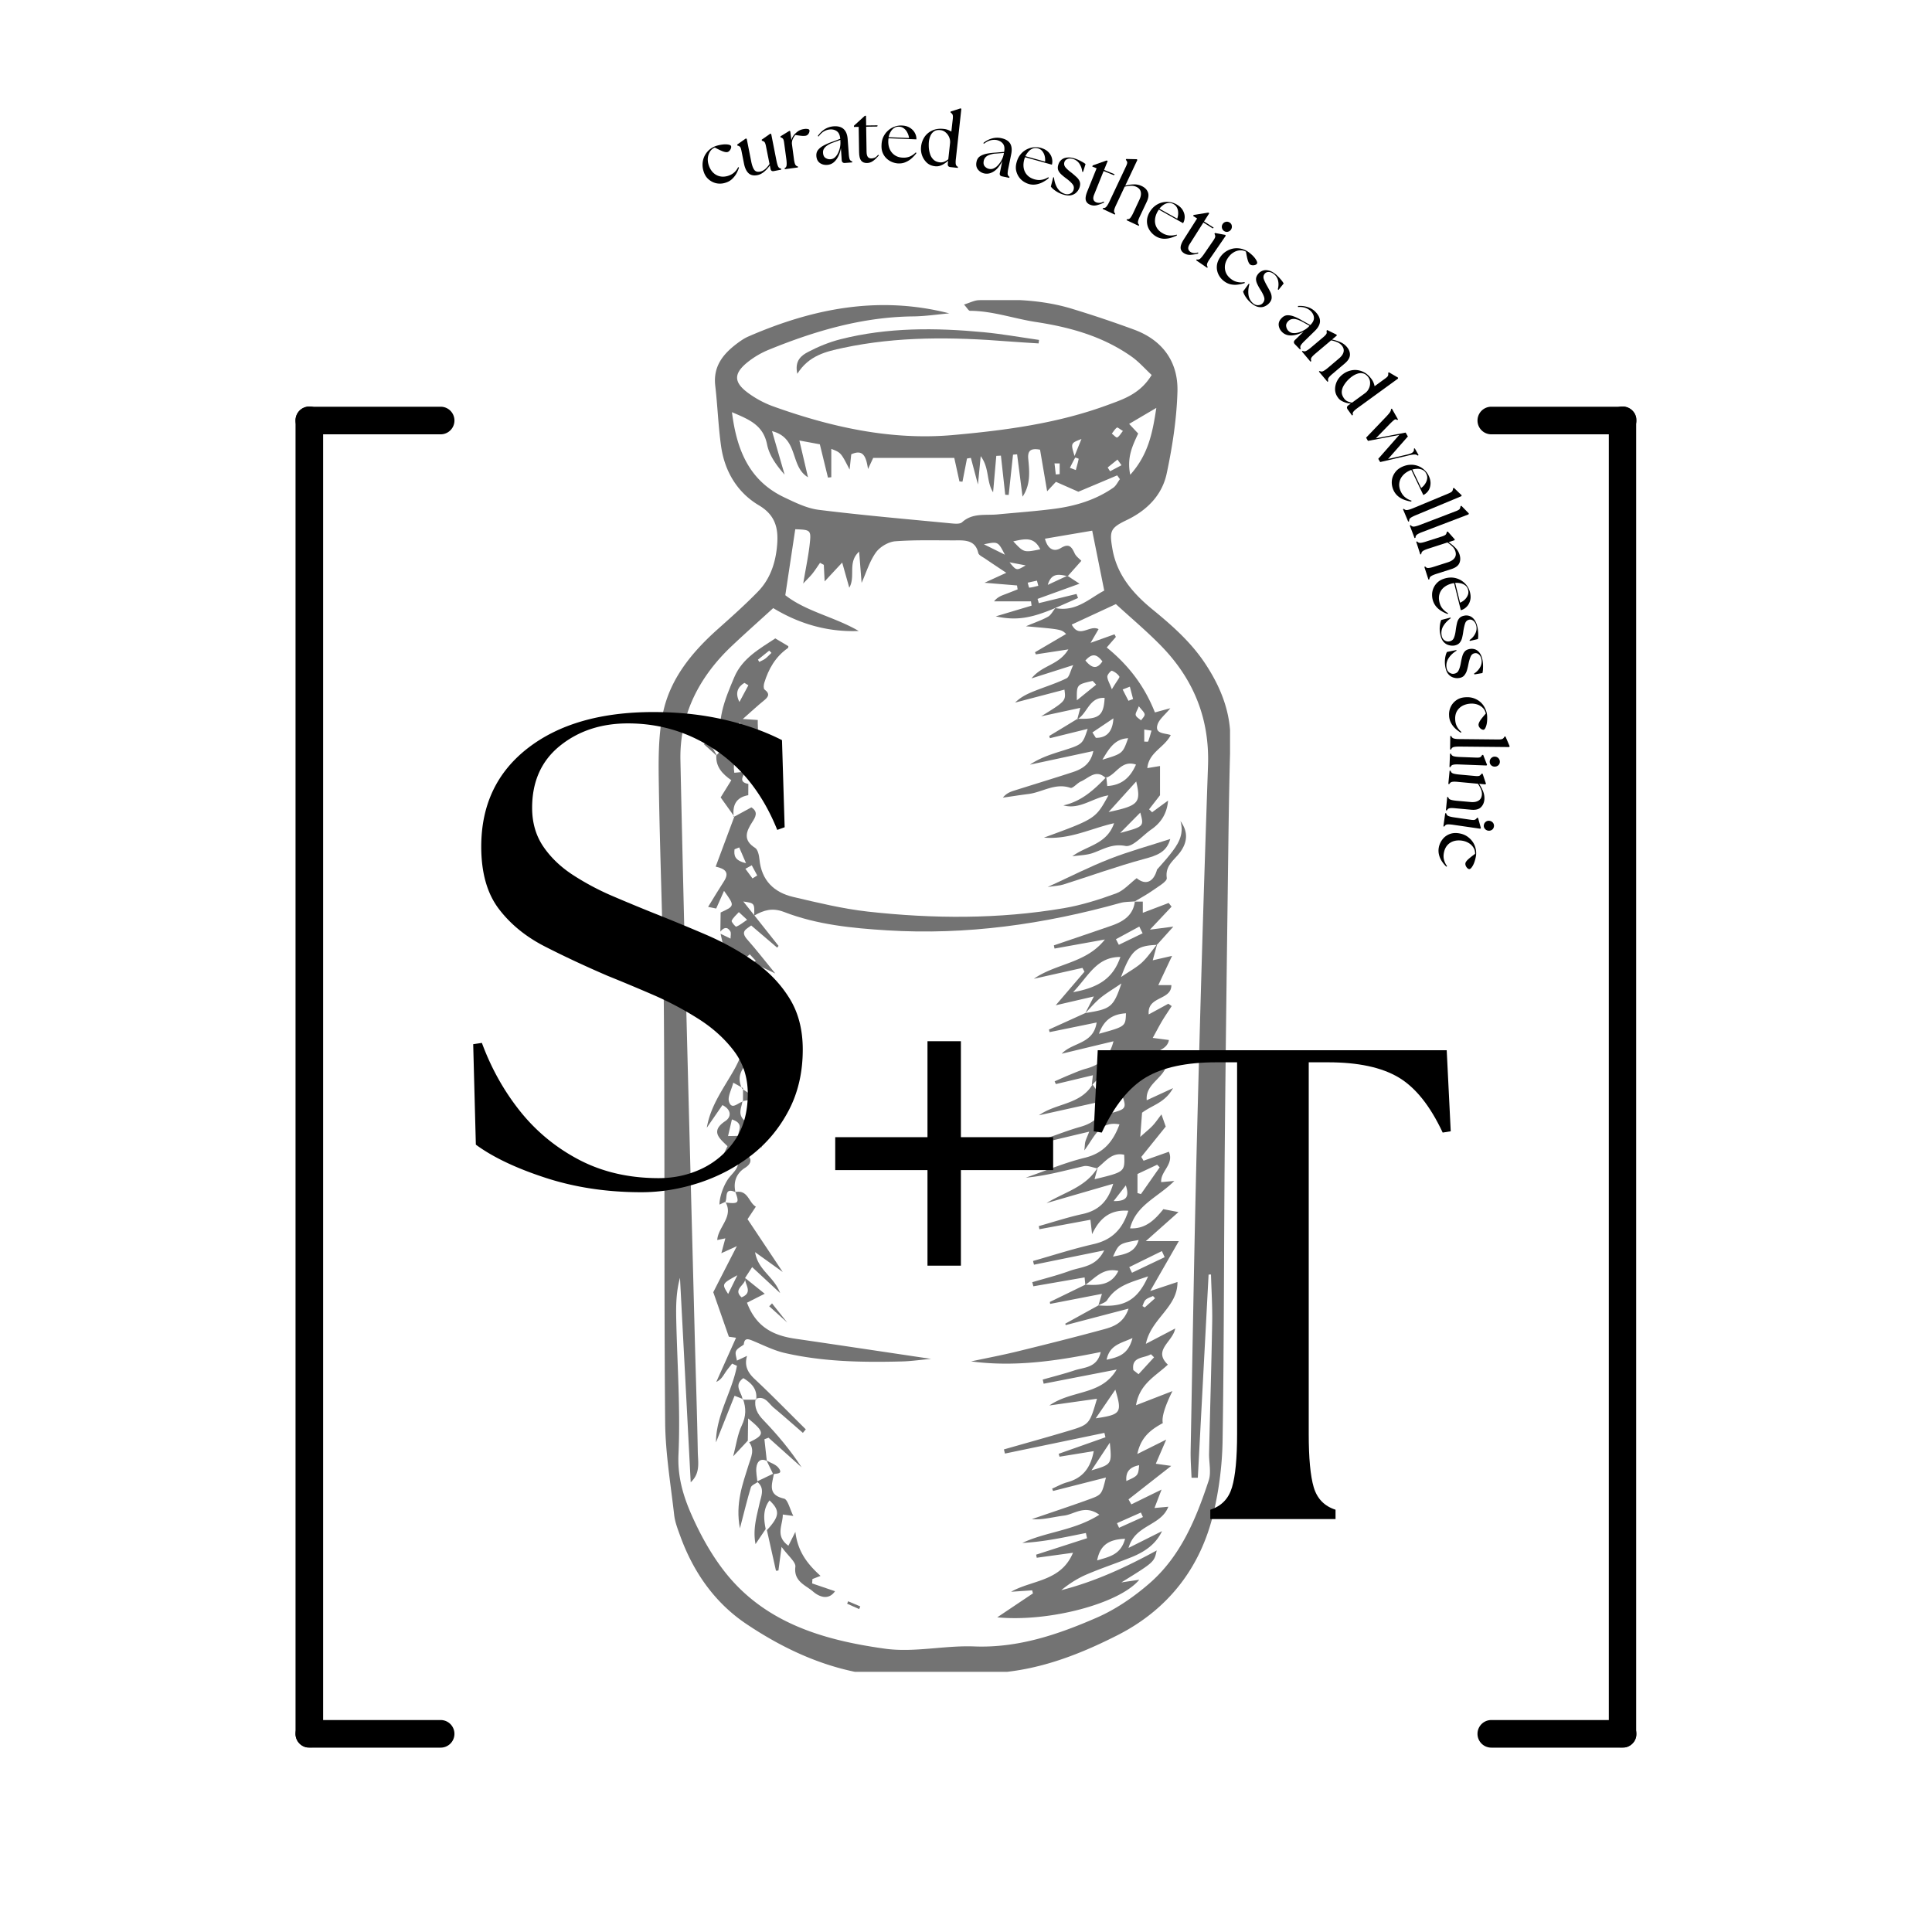 <?xml version="1.0" encoding="UTF-8"?>
<svg data-bbox="57.362 21.026 260.269 318.194" height="500" viewBox="0 0 375 375" width="500" xmlns="http://www.w3.org/2000/svg" data-type="tint">
    <g>
        <defs>
            <clipPath id="46c86ad6-636e-4bd9-8d2c-40edb5edd9e7">
                <path d="M286 78.914h31.582V85H286Zm0 0"/>
            </clipPath>
            <clipPath id="ff9c3a2d-37a7-4178-bf5e-d08a3dc9861a">
                <path d="M57.332 78.914H89V85H57.332Zm0 0"/>
            </clipPath>
            <clipPath id="a78bf5b6-2562-4f73-bd8b-54a50f87f511">
                <path d="M312 78.914h5.582v260.25H312Zm0 0"/>
            </clipPath>
            <clipPath id="9bc302dd-5fdb-489b-8f27-c666abc3e135">
                <path d="M57.332 78.914H63v260.25h-5.668Zm0 0"/>
            </clipPath>
            <clipPath id="f38e848c-df42-45d8-9ee7-8f4bbbfaa90d">
                <path d="M286 333h31.582v6.164H286Zm0 0"/>
            </clipPath>
            <clipPath id="0b860a69-cd9d-4374-9a3b-8a62fa3d88ce">
                <path d="M57.332 333H89v6.164H57.332Zm0 0"/>
            </clipPath>
            <clipPath id="16e4f96e-7fe8-40db-b6fa-673ea065d939">
                <path d="M127.75 58.246h111v266.25h-111Zm0 0"/>
            </clipPath>
        </defs>
        <g clip-path="url(#46c86ad6-636e-4bd9-8d2c-40edb5edd9e7)">
            <path d="M289.46 78.945h25.493a2.678 2.678 0 0 1 0 5.356h-25.492a2.678 2.678 0 1 1 0-5.356m0 0"/>
        </g>
        <g clip-path="url(#ff9c3a2d-37a7-4178-bf5e-d08a3dc9861a)">
            <path d="M85.531 78.945H60.04a2.678 2.678 0 0 0 0 5.356h25.492c1.48 0 2.676-1.2 2.676-2.676 0-1.48-1.195-2.68-2.676-2.68m0 0"/>
        </g>
        <g clip-path="url(#a78bf5b6-2562-4f73-bd8b-54a50f87f511)">
            <path d="M317.629 81.625v254.91a2.678 2.678 0 1 1-5.356 0V81.625a2.678 2.678 0 1 1 5.355 0m0 0"/>
        </g>
        <g clip-path="url(#9bc302dd-5fdb-489b-8f27-c666abc3e135)">
            <path d="M57.363 81.625v254.91a2.678 2.678 0 1 0 5.356 0V81.625a2.678 2.678 0 1 0-5.355 0m0 0"/>
        </g>
        <g clip-path="url(#f38e848c-df42-45d8-9ee7-8f4bbbfaa90d)">
            <path d="M314.953 339.215h-25.492a2.68 2.68 0 0 1-2.68-2.676c0-1.48 1.2-2.68 2.68-2.68h25.492a2.677 2.677 0 0 1 0 5.356m0 0"/>
        </g>
        <g clip-path="url(#0b860a69-cd9d-4374-9a3b-8a62fa3d88ce)">
            <path d="M60.04 339.215h25.49c1.48 0 2.676-1.2 2.676-2.676 0-1.48-1.195-2.68-2.676-2.68H60.04a2.677 2.677 0 0 0 0 5.356m0 0"/>
        </g>
        <g clip-path="url(#16e4f96e-7fe8-40db-b6fa-673ea065d939)">
            <path fill-rule="evenodd" d="M184.254 60.824c-2.348.207-4.691.567-7.04.59-9.8.11-18.995 2.8-27.956 6.457a16.6 16.6 0 0 0-4.348 2.59c-2.531 2.125-2.457 3.781.274 5.793a19.4 19.4 0 0 0 4.832 2.601c11.3 4.06 22.98 6.657 34.968 5.586 10.086-.902 20.23-2.242 29.868-5.78 3.168-1.161 6.441-2.184 8.683-5.876-1.3-1.21-2.472-2.562-3.894-3.566-5.563-3.926-11.891-5.7-18.575-6.719-4.27-.652-8.398-2.156-12.796-2.172-.27-.004-.54-.543-1.157-1.215 1.14-.351 1.973-.804 2.825-.843 6.105-.27 12.199-.141 18.105 1.656a218 218 0 0 1 12.059 4.047c5.535 2.03 8.593 6.242 8.441 12-.148 5.328-.977 10.695-2.086 15.922-.887 4.187-3.789 7.144-7.746 9.043-3.227 1.546-3.39 2.132-2.793 5.601.875 5.07 4.016 8.676 7.805 11.773 3.855 3.149 7.543 6.422 10.3 10.633 3.008 4.598 4.942 9.5 4.786 15.11-.184 6.511-.301 13.027-.383 19.543-.254 19.687-.524 39.375-.7 59.062-.171 18.977-.124 37.957-.421 56.93a66 66 0 0 1-1.785 14.18c-2.543 10.625-8.875 18.668-18.579 23.605-8.734 4.441-17.87 7.781-28.023 7.371-4.356-.18-8.746.7-13.125.73-11.45.09-21.656-4.035-30.95-10.28-6.116-4.11-10.277-10.071-12.808-17.055-.484-1.329-1.015-2.688-1.176-4.07-.68-6.005-1.703-12.016-1.754-18.036-.23-26.488-.05-52.973-.246-79.46-.109-14.731-.754-29.454-.98-44.18-.074-4.641-.133-9.399.781-13.903 1.367-6.73 5.653-11.918 10.727-16.437 2.636-2.348 5.281-4.707 7.742-7.239 2.242-2.304 3.305-5.257 3.652-8.43.371-3.366.02-6.23-3.469-8.296-4.195-2.488-6.64-6.57-7.343-11.434-.555-3.894-.68-7.847-1.137-11.758-.465-3.949 1.691-6.386 4.566-8.476.575-.414 1.18-.809 1.82-1.09 12.466-5.43 25.317-8.02 39.036-4.508m22.918 50.93c.633.41 1.262.824 2.363 1.543-3.09 1.117-5.617 2.035-8.148 2.95q.129.409.246.823 3.663-.889 7.32-1.785l.293.785q-2.208.978-4.422 1.95c-4.785 2.023-7.597 2.46-11.554 1.617 2.593-.774 4.777-1.43 6.96-2.082-.035-.285-.078-.563-.117-.84h-7.16c.652-.832 1.414-1.094 2.172-1.38.8-.3 1.594-.62 2.398-.937a36 36 0 0 1-.12-.761c-1.821-.153-3.641-.301-6.305-.524 1.785-.816 2.761-1.265 4.222-1.93-1.597-1.066-2.863-1.898-4.11-2.753-.483-.332-1.23-.66-1.331-1.11-.492-2.16-2.04-2.449-3.84-2.437-4.082.027-8.184-.125-12.246.176-1.332.097-2.984 1.07-3.77 2.16-1.238 1.719-1.867 3.875-2.785 5.918-.148-1.89-.3-3.785-.48-6.063-2.309 2.067-.63 4.774-1.914 7-.457-1.62-.844-2.988-1.375-4.883a2801 2801 0 0 0-3.406 3.66c-.07-1.402-.118-2.308-.16-3.214q-.371-.199-.735-.39c-.484.694-.941 1.413-1.465 2.077-.422.54-.93 1.004-1.8 1.938.503-2.98.984-5.239 1.245-7.516.329-2.883.227-2.91-2.789-3.02-.629 4.184-1.257 8.32-1.933 12.801 4.07 3.188 9.586 4.215 14.25 6.946-6.09.25-11.645-1.434-16.594-4.442-2.824 2.574-5.469 4.922-8.039 7.348-6.371 6.023-10.16 13.394-9.973 22.187.785 36.829 1.801 73.645 2.746 110.465.2 7.93.48 15.86.625 23.79.036 1.98.543 4.109-1.375 5.89q-1.037-19.843-2.082-39.688c-.734 2.653-.785 5.301-.73 7.95.187 8.78.84 17.582.437 26.332-.195 4.316.91 8.023 2.5 11.644 1.692 3.844 3.778 7.645 6.344 10.957 7.856 10.14 19.36 13.457 31.266 15.106 5.633.781 11.535-.668 17.293-.442 8.504.328 16.23-2.297 23.758-5.574 3.687-1.605 7.183-4 10.238-6.652 6.074-5.266 9.07-12.543 11.52-19.985.523-1.593.027-3.515.07-5.285.195-8.496.457-16.988.605-25.492.05-3.062-.148-6.137-.234-9.207l-.465.02c-.695 13.144-1.395 26.289-2.09 39.433-.406 0-.812.004-1.219.004-.066-1.746-.21-3.5-.175-5.25.382-20.113.703-40.223 1.214-60.336.614-24.215 1.313-48.43 2.157-72.64.324-9.223-2.864-16.895-9.2-23.348-2.765-2.817-5.8-5.363-8.68-8.004l-8.573 3.973c1.488 2.828 3.464-.032 5.21.886-.421.73-.824 1.414-1.55 2.66 1.996-.71 3.32-1.187 4.644-1.656q.136.254.266.508c-.672.777-1.344 1.55-1.774 2.047 4.313 3.512 7.352 7.547 9.348 12.605.899-.246 1.781-.48 3-.812-1.031 1.277-2.184 2.129-2.508 3.226-.535 1.82 1.547 1.575 2.582 1.989-1.281 2.468-4.242 3.316-4.547 6.406 1.118-.184 1.914-.313 2.465-.406v5.672c-.523.675-1.32 1.707-2.117 2.73l.582.574c1.024-.75 2.043-1.5 3.098-2.265-.2 2.46-1.328 4.277-3.25 5.601-1.684 1.164-3.606 3.477-5.028 3.203-2.574-.488-4.254.637-6.296 1.364-1.254.445-2.665.445-4.008.644 2.746-2.078 6.695-2.273 8.101-6.422-4.543 1.028-8.566 3.207-13.61 2.797 10.024-3.668 10.024-3.668 12.513-8.2-3.043.458-5.551 2.825-8.743 1.942 3.512-.773 5.977-3.043 8.332-5.496l.184 1.742c2.887-.171 4.492-1.71 5.578-4.168-2.965-.976-3.847 2.079-5.922 2.57-1.867-1.726-3.25.052-4.757.704-.747.32-1.57 1.406-2.055 1.242-2.977-1.016-5.438.863-8.153 1.2-1.656.206-3.3.472-4.953.706.7-.863 1.473-1.144 2.258-1.39 3.762-1.184 7.535-2.332 11.285-3.555 1.91-.621 3.524-1.629 4.012-4.102-4.238.915-8.27 1.782-12.309 2.645 2.012-1.363 4.157-2.023 6.29-2.695 3.933-1.243 3.933-1.246 4.925-4.25-2.52.62-4.922 1.214-7.324 1.808l-.14-.433c1.824-1.102 3.652-2.2 5.511-3.348 4.149.148 5.059-.555 5.246-4.04-3.011-.194-3.336 3.044-5.316 4.161.191-.71.383-1.422.597-2.23-2.78.601-5.19 1.125-7.601 1.644 4.812-2.984 4.812-2.984 4.52-5.18-3.196.84-6.387 1.676-9.579 2.516 1.235-1.223 2.653-1.816 4.082-2.375 1.973-.77 4.008-1.41 5.903-2.34.543-.265.703-1.324 1.297-2.562-2.989.953-5.16 1.644-8.098 2.578 2.18-2.668 5.258-2.496 7.156-5.629-2.648.406-4.484.687-6.316.965a18 18 0 0 1-.156-.41c2.027-1.188 4.054-2.38 6.039-3.543-.934-.899-.934-.899-7.793-1.496 1.816-.774 3.129-1.2 4.304-1.875.586-.332.922-1.114 1.41-1.653 4.051.781 6.641-1.922 9.477-3.398-.824-4.121-1.539-7.664-2.336-11.63-3.012.513-6.062 1.028-9.172 1.56.578 2.164 1.848 2.562 3.047 1.832 1.598-.98 2.11-.313 2.719 1.011.285.617.945 1.063 1.3 1.45-.91 1.023-1.777 2.003-2.648 2.98-1.554-.32-3.148-.793-3.867 1.684q1.899-.88 3.797-1.766m-57.32-28.07 2.441 8.441c-1.586-1.79-2.98-3.723-3.402-5.848-.77-3.84-3.575-4.879-6.817-6.273.918 7.387 3.387 13.312 10.117 16.516 2.157 1.023 4.422 2.152 6.739 2.44 8.562 1.063 17.168 1.806 25.761 2.634.684.062 1.63.152 2.047-.223 2.035-1.86 4.524-1.3 6.867-1.523 3.665-.352 7.34-.61 10.989-1.082 4.11-.532 8.039-1.704 11.492-4.098.55-.379.863-1.098 1.285-1.66l-.527-.738a3131 3131 0 0 1-7.535 3.175c-1.008-.441-2.582-1.14-4.352-1.922-.203.215-.727.778-1.71 1.832-.528-3.105-.966-5.668-1.376-8.07-2.016-.394-2.422.39-2.285 1.824.242 2.48.46 4.977-1.11 7.297q-.531-4.114-1.058-8.222-.393.03-.793.066l-.84 7.816-.672-.035q-.414-3.796-.836-7.597c-.3.02-.597.03-.898.05l-.621 7.067c-1.352-2.133-.656-4.637-2.403-7.016-.19 1.985-.335 3.438-.535 5.508-.57-2.148-.972-3.66-1.375-5.168q-.377.06-.754.125-.435 2.245-.875 4.496l-.59-.047c-.304-1.39-.609-2.785-1.003-4.574h-15.735c-.199.434-.437.941-1.008 2.164-.382-2.566-1.007-3.875-3.253-2.855-.09.828-.188 1.726-.32 2.964-1.68-3.289-1.68-3.289-3.555-4.02v5.5l-.645.071c-.523-2.14-1.043-4.277-1.578-6.46-1.281-.239-2.461-.458-3.969-.735.606 2.582 1.106 4.723 1.668 7.129-3.57-2.117-1.715-7.602-6.976-8.95m71.066.464c-1.074 2.348-2.238 4.594-1.54 8.008 3.485-3.902 4.317-8.035 5.063-12.98-2.023 1.187-3.5 2.058-5.277 3.105.805.856 1.242 1.324 1.754 1.867m-.379 67.536c-2.11 2.336-3.738 4.136-5.363 5.933 5.847-1.254 6.332-1.765 5.363-5.933m-18.621-45.063c-1.246-2.57-3.137-1.984-5.246-1.547 2.055 2.196 2.055 2.196 5.246 1.547m12.059 40.836c3.933-1.184 3.933-1.184 4.992-4.164-2.531.11-3.645 1.89-4.992 4.164m-1.938-5.289c.223.348.441.7.664 1.05 2.113.016 3.258-1.206 3.41-3.784-1.36.91-2.718 1.824-4.074 2.734m5.379 19.512c4.648-1.25 4.648-1.25 3.91-3.953-1.242 1.253-2.476 2.503-3.91 3.953m-4.648-28.782c-.23-.242-.458-.488-.684-.73-3.11.7-3.11.7-3.066 3.766 1.457-1.18 2.601-2.11 3.75-3.036m-17.723-25.23c-1.332-2.582-1.332-2.582-4.07-2.016 1.68.832 2.875 1.422 4.07 2.016m15.625 20.539c1.133 1.36 2.172 1.887 3.305.164-.903-1.125-1.805-1.863-3.305-.164m5.14 5.582c1.008-1.68 1.57-2.297 1.454-2.476-.325-.493-.887-.915-1.446-1.118-.156-.058-.894.727-.886 1.118 0 .62.406 1.238.879 2.476m3.22 2.234.898-.34q-.31-1.198-.625-2.398-.7.276-1.399.547c.375.73.746 1.461 1.125 2.191m-23.079-26.875c1.348 1.653 1.348 1.653 3.125.594q-1.566-.3-3.125-.594m22.008-25.496c-.547-.324-1.04-.746-1.16-.66-.403.293-.676.77-.996 1.176.36.27.863.832 1.039.746.418-.21.683-.734 1.117-1.262m-8.05 1.559c-2.102.809-2.102.809-1.34 3.3.554-1.363.867-2.14 1.34-3.3m-2.24 5.59 1.145.441c.2-.726.407-1.449.559-2.183.008-.028-.648-.27-.676-.22-.375.634-.695 1.302-1.027 1.962m-6.136 22.902a92 92 0 0 1-.262-1l-1.8.395c.105.336.234.976.308.968.59-.05 1.172-.226 1.754-.363m4.145-23.754q-.502.001-1.004-.004.128 1.08.25 2.153l.754-.07zm12.004.352-.782-1.098c-.632.512-1.27 1.024-1.902 1.535q.226.368.465.735c.738-.391 1.476-.778 2.219-1.172m3.363 46.777c-.324.856-.707 1.36-.602 1.73.11.403.672.688 1.032 1.02.253-.39.734-.808.695-1.168-.043-.426-.54-.8-1.125-1.582m2.457 4.738c-.469-.07-.938-.144-1.406-.214v2.343c.265-.007.722.059.761-.039.262-.68.442-1.394.645-2.09" fill="#737373"/>
        </g>
        <path fill-rule="evenodd" d="M201.594 66.656c-1.961-.129-3.918-.234-5.875-.39-10.754-.852-21.485-1.012-32.106 1.265-3.27.707-6.601 1.438-8.855 5.024-.57-2.598.836-3.582 2.097-4.243 1.98-1.039 4.11-1.91 6.27-2.46 9.172-2.329 18.492-2.254 27.824-1.368 3.59.344 7.153.985 10.723 1.493-.027.226-.05.453-.078.68" fill="#737373"/>
        <path fill-rule="evenodd" d="M212.91 226.758c-.867-.153-1.797-.582-2.582-.399-3.695.86-7.351 1.887-11.226 2.223 3.816-1.316 7.558-2.91 11.457-3.86 3.625-.886 5.488-3.113 6.734-6.484-3.824-.722-4.781 2.336-6.82 5.055.105-.957.09-1.348.195-1.707.144-.504.379-.988.754-1.934-2.879.684-5.274 1.258-7.672 1.828l-.2-.687c2.024-.691 4.028-1.48 6.087-2.055 2.508-.699 4.3-2.02 5-5.14l-12.977 2.879c3.352-2.403 8-2.008 10.39-5.965.391.445.876 1.336 1.145 1.277 2.493-.547 4.778-1.437 4.965-5.336-1.691.899-2.996 1.488-4.183 2.258-.778.508-1.383 1.281-2.067 1.934.059-.524.117-1.047.219-1.942-2.64.633-4.914 1.176-7.18 1.715q-.128-.264-.25-.527c.973-.43 1.942-.875 2.926-1.274 1.047-.426 2.09-.894 3.172-1.187 2.652-.723 4.547-2.188 5.328-5.32-3.441.827-6.742 1.62-10.043 2.417 2.078-2.25 6.145-1.812 6.773-6.062-3.171.652-6.144 1.258-9.125 1.867a18 18 0 0 1-.132-.496l7.07-3.207c4.957-.777 5.437-1.129 7-5.746-1.746 1.191-3 1.922-4.106 2.836-1.05.87-1.937 1.937-2.898 2.918l1.656-3.23c-2.8.652-5.004 1.16-7.406 1.718 1.969-2.3 3.777-4.41 5.582-6.516l-.394-.738q-4.713 1.053-9.43 2.113c4.355-3.035 10.125-2.96 13.785-7.629l-9.77 1.762-.136-.617c3.71-1.27 7.43-2.52 11.133-3.805 2.308-.8 4.265-1.984 4.593-4.738l-.082.047h1.621v2.172l5.024-1.91c.183.238.375.48.562.718-1.214 1.293-2.43 2.582-4.199 4.461l4.543-.586a1349 1349 0 0 0-3.187 3.54c-3.973.152-5.02 1.011-6.97 6.25 1.731-1.184 3.04-1.876 4.087-2.852 1.105-1.035 1.96-2.336 2.922-3.524a697 697 0 0 1-.856 3.122c1.168-.266 2.153-.493 3.758-.86-.98 2.078-1.766 3.75-2.672 5.676h2.531c.016 3.043-4.738 2.05-4.394 5.687 1.48-.804 2.644-1.437 3.808-2.074q.324.234.653.457c-.61.946-1.25 1.867-1.828 2.832-.578.961-1.09 1.965-1.852 3.344l3.14.41c-.495 2.953-5.652 1.793-4.495 6.215 1.422-.797 2.664-1.496 4.113-2.305.16 3.383-4.238 4.227-3.926 7.782l5.11-2.356c-1.586 2.867-3.981 3.254-6.016 4.774l-.352 4.699c1.211-1.094 1.875-1.613 2.446-2.23.562-.61 1.03-1.313 1.668-2.141.34.957.605 1.718.832 2.363l-4.746 5.89.445.739c1.57-.559 3.144-1.117 4.914-1.742 1.05 2.46-1.68 3.789-1.488 5.898a664 664 0 0 1 2.547-.234c-3.188 3.195-7.438 4.648-8.594 9.199 2.972.164 4.781-1.625 6.465-3.719l2.933.563-6.336 5.633h6.403c-1.922 3.351-3.504 6.109-5.559 9.699 2.117-.703 3.531-1.176 5.297-1.762.035 4.945-5.113 7.055-6.133 12.004l5.691-2.977c-.453 2.606-4.402 4.184-1.425 7.016-2.36 2.227-5.5 3.707-6.18 7.879 2.516-.977 4.633-1.797 7.07-2.742-1.48 2.972-2.12 5.093-1.87 6.21-2.145 1.184-4.231 2.567-4.946 5.997 1.937-.965 3.441-1.711 5.605-2.79-.812 1.884-1.386 3.216-2.02 4.68l2.993.422c-3.137 2.457-5.715 4.477-8.289 6.496.18.325.363.645.547.97a4668 4668 0 0 1 5.867-2.868c-.613 1.598-.965 2.523-1.371 3.574.996-.09 1.723-.156 2.684-.246-1.45 3.773-6.458 3.453-7.72 7.992 2.52-1.262 4.473-2.238 6.497-3.258-1.059 2.235-2.902 3.84-5.957 5.067-2.856 1.144-5.785 2.113-8.613 3.316-1.782.758-3.442 1.809-4.985 3.078 6.563-1.672 12.625-4.492 18.52-7.71-.473 2.253-.473 2.253-6.856 6.203 1.582-.235 2.504-.375 3.48-.52-3.855 4.633-17.53 8.258-27.57 7.297 2.371-1.594 4.649-3.117 6.93-4.649l-.152-.593-4.094.28c4.074-2.315 9.664-1.948 12.02-7.57-2.497.344-4.77.657-7.04.965l-.113-.597c3.293-1.063 6.586-2.13 9.88-3.192q-.114-.502-.227-1.011c-2.024.398-4.04.832-6.067 1.18-2.07.359-4.152.636-6.273.75 4.652-2.204 10.062-2.368 14.953-5.477-2.848-2.035-4.828-.082-6.863.168-2.06.25-4.07.86-6.25.691 3.734-1.285 7.48-2.523 11.187-3.867 2.418-.879 2.39-.95 3.207-4.215-3.555.902-6.906 1.758-10.258 2.61-.066-.153-.125-.305-.191-.454.972-.418 1.914-.957 2.926-1.234 2.894-.789 4.523-2.644 5.152-6.043l-6.637 1.078c-.054-.187-.113-.375-.168-.562l9.078-3.207a50 50 0 0 0-.207-.852q-9.654 2.011-19.304 4.016c-.063-.27-.13-.535-.196-.805 4.164-1.191 8.34-2.348 12.493-3.59 4.12-1.234 4.109-1.273 5.574-6.246-2.852.402-5.578.785-9.242 1.305 4.457-3.086 10.043-1.883 13.062-6.977-5.152 1-9.66 1.875-14.172 2.754-.062-.27-.12-.535-.18-.805 2.051-.582 4.126-1.101 6.153-1.777 1.906-.637 4.394-.457 5.105-3.57-8.379 1.707-16.652 2.957-25.164 1.82 2.977-.633 5.977-1.2 8.934-1.922 5.633-1.379 11.258-2.789 16.851-4.312 1.872-.512 3.809-1.2 4.782-4.008a7861 7861 0 0 0-12.203 3.2c-.028-.095-.059-.188-.082-.278q3.222-1.78 6.445-3.555c4.965.45 7.59-1.012 9.633-5.633-3.125 1.098-6.114 1.723-7.938 4.598-.32.504-1.125.695-1.703 1.027.188-.629.379-1.254.676-2.226l-10.055 1.949a13 13 0 0 0-.055-.379c2.297-1.117 4.59-2.227 6.891-3.352 2.512.122 4.996.204 6.41-2.675-2.984-.688-4.523 1.414-6.414 2.718-.039-.418-.082-.835-.14-1.453-3.348.578-6.645 1.153-9.946 1.723l-.21-.797c2.421-.719 4.89-1.328 7.261-2.195 2.242-.82 5.094-.692 6.691-3.977l-13.62 2.778q-.096-.358-.184-.723c3.898-1.106 7.761-2.363 11.707-3.262 3.547-.8 5.652-2.847 6.789-6.488-3.313-.242-5.461 1.207-7.035 4.547-.16-1.403-.235-2.031-.32-2.797a6417 6417 0 0 1-9.907 1.836c-.035-.2-.078-.403-.117-.606 2.82-.789 5.605-1.718 8.465-2.336 3.09-.671 4.988-2.41 5.972-5.878-4.484 1.296-8.71 2.527-12.941 3.753 3.52-2.16 7.668-3.085 9.941-6.925l-.613 2.289c5.883-1.418 5.883-1.418 5.754-4.746-2.48-.575-3.687 1.437-5.297 2.617m-4.625-34.176c4.84-.871 7.754-2.621 9.18-6.836-4.63-.004-6.145 3.66-9.18 6.836m4.395 82.715c4.914-.73 5.148-1.07 3.808-5.57-1.34 1.96-2.46 3.605-3.808 5.57m5.699 23.379c-3.149.117-4.844 1.199-5.426 4.203 2.356-.727 4.578-1.067 5.426-4.203m6.715-72.094q-.246-.253-.492-.512c-1.313.618-2.622 1.239-3.817 1.801v3.7q.34.099.672.199zm-11.785-25.926c5.152-1.418 5.152-1.418 5.242-3.976-2.446.148-4.258 1.156-5.242 3.976m12.754 43.364c-.18-.395-.364-.793-.543-1.184q-3.167 1.553-6.333 3.113l.532 1.09q3.174-1.513 6.344-3.02m-5.051-3.333c-3.809.684-3.809.684-4.98 3.22 2.187-.45 4.238-.669 4.98-3.22m-9.16 44.711c3.968-1.171 3.968-1.171 3.562-5.375-1.27 1.914-2.195 3.313-3.562 5.375m7.964-25.683c-2.304 1.05-4.425 1.328-5.027 4.21 2.336-.51 4.211-1.027 5.027-4.21m.164 6.219q.503.404 1.012.8l3.008-3.28c-.203-.2-.402-.4-.61-.599-1.316.832-3.816.38-3.41 3.079m1.801-84.786q-.323-.649-.644-1.304l-4.535 2.453.562 1.09zm-6.664 35.04c3.645-.942 3.645-.942 2.492-4.184-.859 1.441-1.562 2.625-2.492 4.184m6.727 78.269c-.137-.289-.266-.582-.399-.875q-2.32 1.03-4.64 2.066.2.446.406.891 2.314-1.041 4.633-2.082m-3.219-6.992c2.29-1.04 2.29-1.04 2.484-3.07-1.66.335-2.66 1.117-2.484 3.07m-2.473-54.332c2.45.035 3.125-.77 2.364-3.051-.805 1.043-1.45 1.871-2.364 3.05m8.043 18.86c-.129-.145-.265-.29-.398-.438-.48.234-1.04.382-1.418.726-.32.29-.434.805-.637 1.223q.222.14.45.273 1-.889 2.003-1.785" fill="#737373"/>
        <path fill-rule="evenodd" d="m146.406 177.656 4.707 5.938-.265.347-5.04-4.308c-.91.722-2.203 1.105-.753 2.738 1.668 1.867 3.191 3.856 5.425 6.582-1.652-.793-2.449-1.172-3.757-1.8-.653 4.503 3.945 5.894 4.922 9.429-2.086-2.195-3.946-4.164-5.704-6.016-2.671 1.102-2.746 2.914-2.824 4.723l.102-.105c-.696.238-1.582.293-2.043.765-.856.852-1.457 1.95-2.68 2.68l2.988-6.434c1.547-.824 2.836-1.773 1.274-4.082-.594 1.215-1.188 2.434-1.781 3.645-.516.164-1.028.328-2.418.762 1.086-1.754 1.722-2.989 2.558-4.075.996-1.293 1.246-2.402-.234-3.465l-.23-.214c-.266-1.172-.528-2.352-.79-3.524l1.934.938c-.008-.485.168-1.078-.055-1.43-.605-.973-1.308-.691-1.922.082q.024-1.857.055-3.719c2.762-1.273 2.762-1.273.66-4.195-.59 1.324-1.055 2.375-1.52 3.426-.402-.082-.796-.16-1.57-.32 1.078-1.75 2.047-3.376 3.07-4.954 1.122-1.738.25-2.449-1.605-2.855 1.223-3.27 2.422-6.492 3.625-9.715l-.113.07q1.71-.928 3.422-1.86c1.379.884.816 1.852.16 2.864-1.16 1.797-1.848 3.488.562 4.996.543.34.766 1.446.844 2.227.39 4.07 2.793 6.414 6.547 7.297 4.797 1.125 9.621 2.3 14.504 2.847 12.672 1.407 25.383 1.48 37.996-.66 3.461-.586 6.867-1.664 10.168-2.867 1.492-.547 2.68-1.95 4.004-2.965 1.73 1.442 3.293.778 3.953-1.668.828-.957 1.695-1.883 2.48-2.875 1.5-1.879 2.856-3.824 2.067-6.539 1.559 2.145 1.348 4.13-.094 6.086-1.105 1.5-2.922 2.516-2.566 4.977.097.656-1.68 1.664-2.688 2.379-1.133.808-2.375 1.464-3.578 2.191-.008.004.078-.047.074-.043-.937.098-1.91.047-2.793.297-14.828 4.144-29.879 6.277-45.308 5.324-6.801-.422-13.582-1.094-19.973-3.558-2.328-.899-3.992-.344-5.824.699.09-2.414.09-2.414-2.102-2.739.84 1.055 1.485 1.868 2.13 2.676m-1.394.871c-.68-.629-1.137-1.058-1.602-1.484-.488.547-1.097 1.035-1.394 1.672-.098.215.75 1.203.89 1.148.684-.27 1.274-.773 2.106-1.336m-1.532-14.043c-.3.121-.605.239-.91.364-.117 1.136-.058 2.164 2.23 2.691-.605-1.402-.964-2.226-1.32-3.055m2.579 6.016q.461-.282.918-.57-.529-.99-1.063-1.98-.615.34-1.23.683c.457.625.918 1.246 1.375 1.867m.632 15.984-1.168-1.254c-.414.399-.949.743-1.18 1.23-.077.169.598.962.962.99.379.027.8-.528 1.386-.966" fill="#737373"/>
        <path fill-rule="evenodd" d="M142.734 231.375c2.477-.477 2.559 2.027 3.977 2.836l-1.613 2.43c2.285 3.43 4.558 6.836 6.832 10.254a4851 4851 0 0 0-5.368-3.852c.594 3.582 3.586 4.617 4.864 7.941-2.203-2.043-3.7-3.433-5.434-5.039-.527.813-.953 1.461-1.375 2.114.309 1.32-2.515 2.093-.676 3.75 2.336-.938.559-2.512.68-3.758a2068 2068 0 0 1 3.813 3.066 693 693 0 0 0-3.442 1.735c1.797 4.816 5.227 6.39 9.363 6.992 8.512 1.242 17.016 2.523 26.372 3.914-2.36.219-3.989.457-5.625.496-7.641.2-15.274.078-22.766-1.637-2.145-.488-4.172-1.531-6.227-2.375-.894-.367-1.625-.62-1.742.735-.52.414-1.262.73-1.504 1.27-.226.487.09 1.222.168 1.847.656-.309 1.313-.61 1.969-.918-.543 1.832.066 3.172 1.469 4.484 3.39 3.172 6.629 6.508 9.933 9.774q-.281.344-.562.683c-1.887-1.633-3.754-3.293-5.672-4.89-1.016-.84-1.711-2.434-3.504-1.692l.113.14c.254-2.09-.941-3.23-2.496-4.179-2.027 1.473-.203 2.828-.164 4.18l.102-.117c-.5-.196-1.004-.391-1.64-.641-1.224 3.066-2.415 6.055-3.606 9.043.004-5.309 3.14-9.813 4.066-14.86q-.469-.209-.937-.425c-.442.57-.918 1.12-1.313 1.722-.441.672-.812 1.391-1.758 1.836 1.23-2.757 2.465-5.511 3.836-8.578-.738-.105-1.199-.172-1.398-.199-.957-2.738-1.918-5.488-3.024-8.64 1.25-2.454 2.711-5.305 4.575-8.938l-3.008 1.367c.27-.992.496-1.844.781-2.883-.633.13-1 .207-1.578.328.16-2.566 3.262-4.55 1.574-7.41l-.074.11c2.64.328 2.836.136 2.02-2.016m.387 16.148c-3.043 1.668-3.043 1.668-1.789 3.637z" fill="#737373"/>
        <path fill-rule="evenodd" d="M145.254 152.156q-.011 1.091-.016 2.188c-2.41.433-3.11 2-2.816 4.226l.113-.07-2.656-3.723c.742-1.195 1.383-2.23 2.07-3.34-1.785-1.234-3.039-2.632-2.91-4.812l.066-.062c.422-.5 1.301-1.141 1.2-1.481-1.493-4.93.386-9.285 2.21-13.621 1.575-3.746 5.032-5.586 7.965-7.547.895.535 1.622.965 2.508 1.492.016-.12.078.285-.07.39-2.398 1.673-3.754 4.048-4.582 6.774-.121.39-.164 1.094.059 1.262 1.19.902.68 1.5-.196 2.203-1.133.914-2.195 1.91-4.027 3.524l2.91.191c-.082 1.633.559 3.605-1.465 5.055-.574.41-.453 1.78-.656 2.707l.101-.094c-2.289-.648-2.855.394-2.535 2.578.809-.078 1.473-.14 2.133-.207-.469.957-1.336 2.008.594 2.367m.004-19.148c-.262-.153-.524-.313-.781-.465-1.29.824-1.844 1.95-.954 3.71zm-2.387 10.332c.422-.52.875-.871 1.012-1.32.12-.407-.11-.918-.246-1.762-1.399.98-2.328 1.601-.766 3.082m4.25-15.3c.082.148.168.292.246.437.39-.204.813-.364 1.156-.622.438-.335.817-.753 1.215-1.132-.144-.149-.289-.293-.437-.442-.73.586-1.453 1.172-2.18 1.758" fill="#737373"/>
        <path fill-rule="evenodd" d="M144.602 203.145c.386.699.777 1.402 1.32 2.378-1.719 1.485-3.149 3.274-1.86 5.82l.157-.144c-.469-.262-.938-.523-1.89-1.05-.345 1.382-1.153 2.75-.817 3.73.566 1.664 1.77.074 2.703-.05l-.106-.102c-.18 1.398-1.113 2.68.707 4.027 1.48 1.098 2.325 3.05 3.09 5.023-.789-.785-1.48-1.742-2.41-2.293-.516-.304-1.43.067-2.168.133-.262-1.035 1.344-2.488-1.266-3.336-.257 1.114-.503 2.172-.75 3.227.723-.012 1.45-.024 2.172-.04-.093 1.31-.824 2.657 1.149 3.509 1.082.464 1.637 1.652-.024 2.699-1.656 1.039-2.328 2.71-1.855 4.715-2.344-1.032-1.441 1.25-2.04 2l.075-.11c-.375.168-.746.344-1.137.528-.015-1.368.696-3.543 1.68-4.973.992-1.438 3.082-2.578 1.148-5.2a2569 2569 0 0 0-2.94 3.567c-.157-.074-.317-.156-.474-.23.676-1.426 1.356-2.852 2.141-4.496-1.402-1.407-3.488-2.848-.414-4.883 1.164-.774 1.23-2.184-.566-3.098-1.008 1.457-2.02 2.926-3.036 4.395.723-4.332 3.32-7.72 5.375-11.383.793-1.422 1.391-2.953 2.079-4.434z" fill="#737373"/>
        <path fill-rule="evenodd" d="M148.621 296.781c-.59.875-1.18 1.746-1.973 2.93-.558-2.875.22-5.375.778-7.899.324-1.464 1.101-3.007-.528-4.246l3.32-1.59c-.288 1.977-1.39 4.137 1.942 4.899.762.172 1.137 2.031 1.824 3.367-.59-.078-1.12-.152-2.047-.273.036 2.031-1.562 4.144 1.094 6.054l1.352-2.691c.46 3.961 2.488 6.371 4.883 8.55-.524.2-1.047.407-1.575.61-.02.285-.035.57-.054.852l4.441 1.511c-1.379 1.989-3.34.875-4.27.06-1.39-1.216-3.78-1.927-3.43-4.778.122-.957-1.398-2.117-2.675-3.89l-.613 4.593c-.156.015-.317.027-.473.043a5707 5707 0 0 0-1.762-7.883c2.473-2.676 2.59-3.809.508-5.77-1.3 1.73-1.133 3.625-.742 5.551" fill="#737373"/>
        <path fill-rule="evenodd" d="M147.02 287.688c-.442.335-1.153.59-1.282 1.023-.718 2.379-1.297 4.797-2.12 7.945-.919-4.847.53-8.594 1.695-12.351.46-1.485 1.222-2.864.105-4.348 3.047-1.477 3.094-1.93-.207-4.64-.02 1.753-.04 3.035-.059 4.312-.836.898-1.68 1.797-2.843 3.039.582-2.195.832-4.234 1.671-5.992.852-1.785.852-3.38.239-5.117l-.102.117h2.66l-.113-.14c-.312 1.675.328 2.878 1.512 4.109 2.703 2.808 5.219 5.796 7.418 9.168l-6.422-5.754c-.27.097-.531.203-.8.3q.234 2.099.464 4.192c-1.297-.59-1.883.207-2.02 1.246-.125.937.121 1.922.204 2.89" fill="#737373"/>
        <path fill-rule="evenodd" d="M203.348 172.164c4.39-2.008 8.125-3.922 12.015-5.441 3.809-1.489 7.774-2.575 11.785-3.875-.699 2.586-2.64 3.218-5.027 3.863-5.3 1.43-10.48 3.312-15.719 4.969-.777.246-1.629.265-3.054.484" fill="#737373"/>
        <path fill-rule="evenodd" d="M143.117 195.29c.5.073 1.219-.036 1.48.257 2.071 2.3 4.048 4.676 5.856 7.234-2.621-2.324-5.617-4.265-7.23-7.601z" fill="#737373"/>
        <path fill-rule="evenodd" d="M144.645 203.074c-.387.145-.961.528-1.122.399-1.273-1.028-2.25-2.274-2.109-4.157a613 613 0 0 0 3.172 3.84 1 1 0 0 0 .059-.082" fill="#737373"/>
        <path fill-rule="evenodd" d="M152.809 256.71c-.88-.796-2.192-1.976-3.504-3.163q.274-.277.543-.559c1.105 1.39 2.207 2.778 2.96 3.723" fill="#737373"/>
        <path fill-rule="evenodd" d="M144.063 211.344c.773.515 1.546 1.035 2.847 1.91-1.469.25-2.137.36-2.8.473l.105.101q.005-1.314.004-2.629z" fill="#737373"/>
        <path fill-rule="evenodd" d="m150.082 286.148-1.289-2.652c.773.445 1.754.723 2.277 1.371 1.043 1.293-.324 1.094-.988 1.281" fill="#737373"/>
        <path fill-rule="evenodd" d="M166.762 312.324q-1.167-.52-2.332-1.047.099-.234.191-.468 1.183.498 2.36.996c-.075.175-.145.347-.22.52" fill="#737373"/>
        <path fill-rule="evenodd" d="M139.04 146.625q-1.215-1.093-2.423-2.187c.29-.223.586-.442.88-.665.534.93 1.073 1.86 1.608 2.79z" fill="#737373"/>
        <path fill-rule="evenodd" d="M146.723 150.836c-.602-.473-1.207-.945-1.805-1.422.047-.664.098-1.332.144-1.996l-.101.094c2.059 1.117 2.344 1.648 1.762 3.324" fill="#737373"/>
        <path fill-rule="evenodd" d="M140.883 184.98c-.567.891-1.125 1.782-1.692 2.668l-.632-.43 2.093-2.452z" fill="#737373"/>
        <path d="M186.509 220.726h17.906v6.39h-17.906v18.548h-6.485v-18.547h-17.906v-6.39h17.906V202.1h6.485Zm0 0"/>
        <path d="M124.488 231.41q-10.019 0-18.594-2.796-8.579-2.794-13.532-6.437l-.515-19.5 1.687-.25c1.82 4.937 4.313 9.382 7.47 13.328q4.746 5.906 11.515 9.422 6.764 3.501 15.343 3.5 4.547 0 8.438-1.875 3.903-1.887 6.375-5.532 2.468-3.638 2.469-8.969-.002-4.812-2.735-8.374-2.72-3.574-6.953-6.235a63.5 63.5 0 0 0-8.906-4.687 378 378 0 0 0-8.562-3.578q-6.645-2.86-12.235-5.72-5.58-2.855-8.969-7.343-3.375-4.483-3.375-12.031c0-8.063 3.008-14.43 9.032-19.11q9.046-7.014 24.375-7.015 7.278 0 13.578 1.437 6.31 1.426 11.39 4.016l.516 16.906-1.437.516q-4.02-10.013-11.766-15.344c-5.156-3.55-10.899-5.328-17.219-5.328q-7.8 0-13.203 4.36-5.39 4.36-5.39 12.03c0 2.856.71 5.344 2.14 7.47q2.156 3.186 5.734 5.53a50.7 50.7 0 0 0 7.672 4.094 365 365 0 0 0 7.985 3.313 404 404 0 0 1 10.078 4.156q5.139 2.203 9.422 5.203 4.295 2.986 6.89 7.156 2.61 4.16 2.61 10-.002 6.626-2.735 11.828-2.735 5.204-7.281 8.72c-3.031 2.335-6.414 4.109-10.14 5.327q-5.596 1.812-11.172 1.813m0 0"/>
        <path d="M234.915 294.848v-1.812q3.246-1.044 4.218-4.36.985-3.311.985-10.344v-72.14h-4.032q-8.705.002-13.656 2.922-4.94 2.925-8.578 10.718l-1.562-.25.78-15.734h67.735l.781 15.734-1.562.25q-3.646-7.794-8.578-10.718-4.938-2.92-13.657-2.922h-3.765v72.14c0 4.688.32 8.137.969 10.344q.983 3.316 4.234 4.36v1.812Zm0 0"/>
        <path d="M140.67 35.512a3.4 3.4 0 0 1-1.688.047 3.4 3.4 0 0 1-1.515-.813c-.45-.406-.766-.96-.954-1.672a4 4 0 0 1-.109-1.656q.112-.779.5-1.422.387-.639.984-1.094a3.9 3.9 0 0 1 1.313-.64q1.108-.294 1.86-.235.76.064.843.344a.67.67 0 0 1-.047.453q-.093.253-.281.453a.76.76 0 0 1-.375.235q-.282.08-.875-.125-.581-.217-1.578-.75a1.94 1.94 0 0 0-.922.765 2.9 2.9 0 0 0-.422 1.157q-.082.625.094 1.28.247.908.781 1.516.546.611 1.297.829.749.22 1.625-.016c.508-.145.938-.367 1.281-.672q.516-.451.797-1.062l.156.093q-.176.58-.515 1.188-.346.596-.89 1.093-.552.488-1.36.704m0 0"/>
        <path d="M147.036 33.988q-1.095.221-1.735-.36-.627-.575-.89-1.86l-.5-2.515q-.122-.622-.297-.781a1.1 1.1 0 0 0-.484-.219l-.032-.203 1.672-1.172.172.078.86 4.344c.144.75.343 1.305.593 1.656q.374.518 1.188.344.466-.093.922-.469.449-.374.859-1l-.703-3.515q-.127-.622-.313-.782a1.1 1.1 0 0 0-.469-.218l-.03-.204 1.671-1.171.172.078 1.031 5.234q.153.752.328 1.094a.7.7 0 0 0 .547.375l.047.203-1.437.281q-.551.11-.657-.453l-.125-.64q-.503.719-1.125 1.234-.61.502-1.265.64m0 0"/>
        <path d="m152.325 32.845-.031-.203a.64.64 0 0 0 .375-.531q.061-.375-.031-1.14l-.438-3.25q-.08-.639-.25-.813a.85.85 0 0 0-.453-.25l-.016-.188 1.75-1.078.157.094.219 1.719q.217-.828.875-1.391.357-.342.75-.531.405-.186.921-.25a1.9 1.9 0 0 1 .641.015q.293.047.328.282.013.157-.062.39-.083.224-.282.422a.8.8 0 0 1-.515.219q-.3.046-.735 0-.44-.046-1.156-.156-.234.252-.469.734a1.9 1.9 0 0 0-.187 1.031l.375 2.813q.092.767.25 1.109a.65.65 0 0 0 .516.406l.03.203Zm0 0"/>
        <path d="M164.002 31.63q-.58.034-.625-.547l-.157-2.344a5.7 5.7 0 0 1-.5 1.578q-.345.72-.89 1.188a2.17 2.17 0 0 1-1.281.5c-.532.039-1.008-.082-1.422-.375q-.612-.451-.672-1.36-.047-.732.375-1.218.42-.498 1.14-.86.716-.373 1.579-.672l1.546-.578q-.094-1.043-.64-1.453c-.367-.281-.82-.398-1.36-.36a2.64 2.64 0 0 0-1.156.36q-.563.33-1.062 1.016l-.14-.11q.543-.794 1.312-1.296a3.8 3.8 0 0 1 1.75-.579q1.295-.093 1.968.547.67.628.766 1.953l.203 2.735q.045.767.172 1.125a.65.65 0 0 0 .5.437l.016.203Zm-4.25-1.953q.046.703.484.984.45.283.938.25.515-.03.89-.375a2.65 2.65 0 0 0 .625-.89 4.8 4.8 0 0 0 .36-1.079 4.3 4.3 0 0 0 .078-1.047l-.016-.375-1.5.563q-.252.081-.578.25-.315.157-.625.39-.3.235-.5.563c-.125.219-.18.477-.156.766m0 0"/>
        <path d="M168.264 31.639c-.493.008-.868-.145-1.126-.469q-.377-.497-.39-1.656l-.078-4.89-.922.015v-.235l2.11-1.921.234-.016.03 1.89 2.22-.03-.063.234-2.156.03.078 4.907q.014.658.25.969.248.3.719.281c.164 0 .36-.039.578-.125.226-.094.46-.289.703-.594l.14.141q-.578.675-1.14 1.078-.55.392-1.187.39m0 0"/>
        <path d="M174.356 31.724a3.8 3.8 0 0 1-1.187-.266 3.5 3.5 0 0 1-1.063-.672 3.2 3.2 0 0 1-.766-1.109q-.28-.654-.234-1.531.03-.922.375-1.625.358-.717.922-1.203a3.7 3.7 0 0 1 1.234-.735 3.6 3.6 0 0 1 1.391-.218c.645.023 1.18.171 1.61.453q.637.408.952 1.015.311.598.282 1.219l-5.407-.219a3 3 0 0 0-.03.219 1.4 1.4 0 0 0-.016.219q-.048.937.28 1.687.341.738.985 1.172.655.44 1.563.469a3.1 3.1 0 0 0 1.422-.25 3.7 3.7 0 0 0 1.093-.781l.11.156q-.344.485-.86.953-.504.47-1.172.766-.657.31-1.484.28m-1.875-5.094 3.969.156a3.1 3.1 0 0 0-.344-1.062 2.2 2.2 0 0 0-.656-.797 1.5 1.5 0 0 0-.89-.328c-.4-.031-.735.055-1.016.25a2.14 2.14 0 0 0-.688.765q-.27.47-.375 1.016m0 0"/>
        <path d="M181.437 32.26q-.909-.11-1.531-.672a3.7 3.7 0 0 1-.922-1.39 3.8 3.8 0 0 1-.203-1.72 4.2 4.2 0 0 1 .687-1.921q.576-.828 1.532-1.25c.632-.281 1.359-.375 2.172-.281.312.03.585.093.828.187q.357.14.656.328l.281-2.484q.06-.639-.062-.844a1.15 1.15 0 0 0-.375-.375l.015-.187 1.953-.625.125.125-1.046 9.578q-.095.75-.032 1.125a.68.68 0 0 0 .422.53l-.016.204-1.453-.156q-.564-.066-.5-.64l.063-.595q-.3.282-.703.547-.41.28-.89.438a2.2 2.2 0 0 1-1 .078m-1.14-4.766q-.05.516-.016 1.157.046.645.25 1.265.199.628.656 1.063.45.438 1.219.53.469.05.89-.124a3.4 3.4 0 0 0 .766-.469l.344-3.14a2.3 2.3 0 0 0-.156-1.094 2.4 2.4 0 0 0-.672-.953 1.76 1.76 0 0 0-1.016-.47q-.785-.093-1.266.235a2 2 0 0 0-.703.875 3.9 3.9 0 0 0-.296 1.125m0 0"/>
        <path d="M194.507 34.233q-.564-.111-.437-.672l.469-2.297q-.377.766-.907 1.375c-.355.398-.75.687-1.187.875-.438.195-.899.25-1.375.156a2.13 2.13 0 0 1-1.25-.766q-.469-.592-.281-1.484.139-.715.672-1.078.543-.357 1.328-.516a12.5 12.5 0 0 1 1.718-.203l1.641-.14c.133-.688.063-1.211-.219-1.579q-.408-.543-1.203-.718a2.9 2.9 0 0 0-1.203.047q-.628.157-1.297.671l-.11-.14a4.3 4.3 0 0 1 1.626-.875 3.75 3.75 0 0 1 1.828-.078c.851.18 1.437.527 1.75 1.047q.467.783.203 2.078l-.547 2.687q-.158.75-.14 1.125a.69.69 0 0 0 .359.578l-.047.203Zm-3.562-3.016q-.141.69.203 1.078.358.392.828.484c.344.075.664.032.969-.125q.469-.233.844-.672c.25-.289.46-.601.64-.937q.265-.516.36-.984l.078-.375-1.594.125q-.269 0-.625.078-.362.08-.719.219-.344.126-.625.406a1.44 1.44 0 0 0-.36.703m0 0"/>
        <path d="M199.688 35.715a3.9 3.9 0 0 1-1.093-.531 3.3 3.3 0 0 1-.875-.907 3.5 3.5 0 0 1-.5-1.25c-.086-.468-.047-.984.109-1.547q.246-.89.75-1.5a3.6 3.6 0 0 1 1.172-.968 4 4 0 0 1 1.375-.422 3.7 3.7 0 0 1 1.39.11q.937.267 1.47.812.526.532.687 1.187.17.657 0 1.266l-5.203-1.453-.094.218a3 3 0 0 0-.063.204q-.25.906-.11 1.703.154.796.688 1.36.527.56 1.407.812.762.217 1.437.078a3.3 3.3 0 0 0 1.25-.5l.078.172q-.438.405-1.047.734a4.3 4.3 0 0 1-1.312.484 3.2 3.2 0 0 1-1.516-.062m-.672-5.406 3.829 1.062q.06-.575-.079-1.11a2.5 2.5 0 0 0-.453-.921 1.6 1.6 0 0 0-.797-.531q-.564-.172-1.046.015a2.15 2.15 0 0 0-.844.594q-.363.41-.61.89m0 0"/>
        <path d="M206.186 37.7a5.1 5.1 0 0 1-1.328-.671c-.398-.274-.695-.54-.89-.813l.468-1.812.14.031c.071.75.274 1.414.61 1.984q.5.845 1.39 1.172.622.235 1.126 0 .498-.235.656-.687.216-.656-.172-1.14c-.25-.321-.633-.677-1.14-1.063a11 11 0 0 1-1.079-.875c-.293-.282-.492-.57-.593-.875q-.142-.47.078-1.078.17-.514.594-.875.435-.359 1.109-.422.685-.076 1.594.234.575.206 1.109.5.545.283.844.531l-.469 1.516-.172-.016a3.35 3.35 0 0 0-.516-1.515 2.2 2.2 0 0 0-1.187-.938q-.629-.216-1.11-.047-.487.16-.64.594c-.125.375-.059.727.203 1.047q.389.47 1.188 1.062.467.376.906.782.451.392.656.89.201.502-.031 1.188a2.4 2.4 0 0 1-.594.937q-.423.434-1.094.563-.673.138-1.656-.203m0 0"/>
        <path d="M211.616 39.746c-.46-.18-.746-.469-.86-.875q-.156-.593.266-1.672l1.829-4.531-.844-.344.094-.219 2.687-.953.219.078-.703 1.75 2.047.844-.141.188-2-.813-1.828 4.547q-.252.609-.14.984.106.373.546.547.233.094.594.094.358.013.844-.25l.093.172a7.3 7.3 0 0 1-1.453.547q-.656.152-1.25-.094m0 0"/>
        <path d="m214.02 40.545.094-.187a.63.63 0 0 0 .625-.235q.265-.293.594-.984l3.218-6.828q.282-.593.235-.828c-.032-.157-.121-.305-.266-.454l.078-.171 2.078.046.078.157-2.343 4.968a7 7 0 0 1 1.578-.234c.57-.031 1.11.074 1.61.313.6.28 1.003.68 1.202 1.187q.31.75-.218 1.875l-1.313 2.781c-.219.457-.352.813-.39 1.063a.7.7 0 0 0 .234.64l-.094.188-2.36-1.11.094-.187q.374.058.625-.234c.164-.188.36-.512.579-.97l1.187-2.546q.422-.874.281-1.531c-.093-.446-.383-.782-.86-1a2.2 2.2 0 0 0-1-.203q-.532 0-1.265.172l-1.656 3.53c-.219.462-.352.813-.39 1.063a.66.66 0 0 0 .218.64l-.094.188Zm0 0"/>
        <path d="M224.401 45.898q-.516-.3-.937-.781a3.4 3.4 0 0 1-.656-1.094 3.2 3.2 0 0 1-.172-1.312q.046-.703.468-1.47.45-.794 1.094-1.28.639-.48 1.36-.657a3.8 3.8 0 0 1 1.437-.093q.702.095 1.328.437.843.47 1.234 1.125c.258.438.391.883.391 1.328q0 .675-.312 1.219l-4.703-2.64a1.4 1.4 0 0 0-.125.187 3 3 0 0 0-.125.203q-.456.816-.5 1.625a2.63 2.63 0 0 0 .328 1.469c.257.457.656.832 1.187 1.125a3.1 3.1 0 0 0 1.375.422q.685.027 1.328-.172l.047.156a6.6 6.6 0 0 1-1.219.469 4.2 4.2 0 0 1-1.39.172 3.2 3.2 0 0 1-1.438-.438m.64-5.39 3.454 1.937q.199-.545.188-1.11-.001-.56-.22-1a1.63 1.63 0 0 0-.655-.703q-.516-.292-1.032-.234a2.14 2.14 0 0 0-.953.375q-.44.3-.781.734m0 0"/>
        <path d="M229.828 49.155q-.626-.394-.672-1.016-.034-.626.578-1.61l2.625-4.125-.782-.484.125-.203 2.829-.453.187.125-1.016 1.594 1.875 1.203-.171.156-1.829-1.156-2.625 4.14c-.242.364-.343.676-.312.938q.046.388.438.64.198.14.562.204.357.076.89-.11l.063.203a7.4 7.4 0 0 1-1.547.266 2.1 2.1 0 0 1-1.219-.312m0 0"/>
        <path d="m232.173 50.52.11-.173a.69.69 0 0 0 .656-.125q.293-.247.734-.875l1.86-2.703q.356-.528.343-.78a.82.82 0 0 0-.156-.47l.11-.172 2.015.375.063.172-3.032 4.407q-.44.621-.562.984-.127.375.11.656l-.11.172Zm5.156-7.048a.98.98 0 0 1 .625-.421q.406-.077.735.156a.86.86 0 0 1 .406.64 1 1 0 0 1-.172.735q-.222.314-.61.406a.92.92 0 0 1-.734-.156.98.98 0 0 1-.406-.64.94.94 0 0 1 .156-.72m0 0"/>
        <path d="M237.57 54.562a3.6 3.6 0 0 1-1.077-1.313 3.2 3.2 0 0 1-.297-1.687q.093-.92.75-1.797a3.9 3.9 0 0 1 1.25-1.094 3.8 3.8 0 0 1 1.437-.469q.75-.075 1.469.125.715.206 1.313.656.902.69 1.312 1.329c.281.43.36.718.234.875q-.111.175-.375.25-.252.081-.515.046a.86.86 0 0 1-.438-.156q-.234-.187-.422-.765-.187-.594-.375-1.72a2.07 2.07 0 0 0-1.156-.25 2.6 2.6 0 0 0-1.172.36q-.562.315-.984.86-.582.75-.734 1.546a2.77 2.77 0 0 0 .14 1.516q.281.715 1 1.266.621.48 1.313.609a3.2 3.2 0 0 0 1.328 0l.031.188a6.7 6.7 0 0 1-1.266.296c-.449.07-.914.063-1.39-.03a3.3 3.3 0 0 1-1.375-.642m0 0"/>
        <path d="M242.783 58.764a5.3 5.3 0 0 1-.985-1.11q-.392-.598-.516-1.078l1.094-1.5.14.063q-.316 1.094-.187 2.078a2.6 2.6 0 0 0 .86 1.625c.332.289.68.422 1.047.39q.544-.034.859-.39.451-.516.281-1.125-.174-.598-.687-1.407a10 10 0 0 1-.672-1.218q-.253-.545-.219-1.032.047-.481.469-.968.357-.404.89-.578.53-.172 1.188.015c.438.117.898.387 1.39.813.301.273.583.562.844.875q.404.456.578.812l-1 1.235-.14-.11q.233-.796.078-1.594a2.2 2.2 0 0 0-.75-1.296q-.504-.434-1.031-.47-.518-.027-.813.313-.391.457-.203 1.047.2.58.703 1.453c.196.344.383.696.563 1.047q.264.528.265 1.078c.008.364-.14.723-.453 1.078q-.362.422-.906.657-.55.248-1.234.11-.675-.129-1.453-.813m0 0"/>
        <path d="M251.332 66.814q-.392-.422.031-.828l1.672-1.625q-.737.436-1.515.625a3.5 3.5 0 0 1-1.485.078 2.23 2.23 0 0 1-1.219-.656q-.564-.58-.625-1.328-.046-.749.61-1.375c.344-.344.726-.516 1.156-.516q.655.001 1.39.313.75.316 1.548.796l1.437.797q.733-.73.703-1.422-.033-.685-.594-1.265a2.8 2.8 0 0 0-1.03-.64c-.407-.157-.9-.212-1.47-.173v-.203q.951-.076 1.844.203.89.269 1.563.953.903.939.86 1.86c-.032.601-.368 1.21-1 1.828l-1.97 1.922q-.55.528-.75.86a.67.67 0 0 0-.015.671l-.14.14Zm-1.25-4.515q-.518.499-.437 1.015.076.529.406.875c.25.258.539.41.875.453q.516.06 1.078-.094a4 4 0 0 0 1.063-.437 4 4 0 0 0 .859-.61l.266-.265-1.407-.781a6 6 0 0 0-.562-.266 3.4 3.4 0 0 0-.703-.234 1.7 1.7 0 0 0-.75-.016q-.376.065-.688.36m0 0"/>
        <path d="m252.696 68.219.156-.125c.195.125.41.132.64.03.239-.105.555-.32.954-.655l2.5-2.11q.482-.422.546-.656a.86.86 0 0 0-.03-.5l.156-.14 1.828.906.015.171-.922.766q.762.14 1.547.469.796.33 1.328.953.64.75.61 1.562-.036.826-.985 1.641l-2.343 1.984q-.597.497-.813.813a.67.67 0 0 0-.062.656l-.157.125-1.671-1.984.156-.125a.66.66 0 0 0 .656.047q.357-.159.953-.657l2.14-1.812q.75-.626.891-1.281.142-.657-.375-1.266a2.4 2.4 0 0 0-.812-.594 6.2 6.2 0 0 0-1.234-.375l-2.985 2.516q-.596.497-.812.812a.7.7 0 0 0-.047.688l-.156.125Zm0 0"/>
        <path d="M259.653 77.106a2.66 2.66 0 0 1-.515-1.578 3.6 3.6 0 0 1 .406-1.61 3.84 3.84 0 0 1 1.125-1.296 4 4 0 0 1 1.89-.781 3.6 3.6 0 0 1 1.954.297q.95.41 1.672 1.406.281.376.421.734t.204.688l2.015-1.47c.352-.25.55-.444.594-.593q.075-.233.016-.531l.156-.11 1.765 1.032v.187l-7.78 5.657q-.627.45-.86.75a.62.62 0 0 0-.11.64l-.171.125-.844-1.172c-.23-.312-.188-.586.125-.812l.484-.344a4 4 0 0 1-1.797-.516 2.1 2.1 0 0 1-.75-.703m2.781-4.031q-.422.298-.875.766a5.7 5.7 0 0 0-.765 1.03q-.33.577-.36 1.204-.016.621.454 1.266.262.375.672.562.419.187.875.25l2.546-1.86a2.3 2.3 0 0 0 .704-.859q.262-.533.25-1.125c0-.394-.118-.754-.344-1.078-.305-.414-.64-.664-1.016-.75a1.9 1.9 0 0 0-1.125.063 3.8 3.8 0 0 0-1.015.531m0 0"/>
        <path d="M269.034 80.903q.545-.576.766-.906c.145-.219.207-.414.188-.594l.171-.094 1.204 2.125-.172.094q-.268-.246-.547-.047-.283.205-.828.75l-2.766 2.844 5.781-1.11.438.75-3.844 4.376 3.828-.891q.763-.187 1.016-.469a.64.64 0 0 0 .156-.625l.172-.094.75 1.329-.172.093q-.235-.235-.64-.218-.395.011-1.157.187l-5.484 1.281-.375-.625 4.078-4.64-6.078 1.156-.36-.625Zm0 0"/>
        <path d="M270.486 95.166a3.8 3.8 0 0 1-.328-1.172 3.4 3.4 0 0 1 .109-1.266q.187-.626.625-1.172.449-.562 1.234-.937.845-.388 1.64-.406a3.7 3.7 0 0 1 1.485.234q.703.268 1.219.766c.352.324.633.695.844 1.125q.404.874.344 1.625-.05.761-.438 1.312a2.5 2.5 0 0 1-.953.813l-2.328-4.875c-.063.023-.137.046-.219.078q-.11.046-.203.093-.845.404-1.344 1.047a2.66 2.66 0 0 0-.578 1.407q-.082.779.313 1.593c.226.477.523.86.89 1.14q.544.423 1.188.61l-.078.172a6.2 6.2 0 0 1-1.25-.312 4.1 4.1 0 0 1-1.235-.672 3.3 3.3 0 0 1-.937-1.203m3.64-4.032 1.719 3.579q.468-.33.766-.797a2.4 2.4 0 0 0 .39-.938 1.47 1.47 0 0 0-.125-.937q-.235-.563-.687-.797a2.1 2.1 0 0 0-1-.25q-.534 0-1.063.14m0 0"/>
        <path d="m272.316 98.838.188-.078q.233.28.625.234.389-.036 1.094-.328l6.984-2.906q.575-.248.687-.454.124-.215.141-.53l.172-.079 1.5 1.438-.047.171-8.875 3.704q-.704.294-1.016.53a.66.66 0 0 0-.25.626l-.187.078Zm0 0"/>
        <path d="m273.643 102.01.188-.078q.235.311.61.282.387-.035 1.093-.297l7.062-2.703c.407-.156.649-.301.735-.438q.122-.215.156-.531l.172-.062 1.437 1.468-.046.188-9 3.437q-.706.265-1.016.5a.68.68 0 0 0-.281.594l-.188.078Zm0 0"/>
        <path d="m274.885 105.153.188-.063q.217.293.593.281.388-.015 1.11-.25l3.125-1q.609-.2.75-.406a1.06 1.06 0 0 0 .171-.484l.188-.063 1.36 1.531-.048.157-1.156.375q.64.42 1.25 1.015.608.591.875 1.375.296.938-.031 1.688c-.219.5-.727.879-1.516 1.14l-2.937.938q-.72.233-1.047.453a.68.68 0 0 0-.312.594l-.188.062-.797-2.468.188-.063q.217.31.593.281.388-.015 1.11-.25l2.687-.859q.921-.299 1.297-.844.387-.55.14-1.312a2.05 2.05 0 0 0-.53-.86 6.7 6.7 0 0 0-1-.828l-3.72 1.203c-.48.157-.827.305-1.046.454a.72.72 0 0 0-.313.609l-.187.062Zm0 0"/>
        <path d="M278.072 116.359a3.9 3.9 0 0 1-.094-1.203q.06-.627.36-1.219.31-.596.86-1.047.544-.434 1.406-.656.888-.218 1.671-.078.78.142 1.407.547.623.404 1.046.984c.282.383.477.805.594 1.266q.233.937.016 1.656-.205.733-.703 1.203c-.324.32-.688.531-1.094.625l-1.297-5.25q-.111.013-.234.031a1 1 0 0 0-.219.047q-.909.234-1.531.75a2.67 2.67 0 0 0-.844 1.25q-.236.749-.016 1.625.185.78.641 1.297.45.528 1.047.844l-.11.14a5.8 5.8 0 0 1-1.156-.546 4.1 4.1 0 0 1-1.078-.907 3.4 3.4 0 0 1-.672-1.359m4.375-3.219.953 3.844a3 3 0 0 0 .938-.625q.387-.393.562-.844.186-.456.079-.937c-.086-.399-.262-.703-.532-.922a2.3 2.3 0 0 0-.922-.438 4 4 0 0 0-1.078-.078m0 0"/>
        <path d="M279.532 122.995a5 5 0 0 1-.062-1.484q.076-.704.265-1.172l1.797-.469.063.125c-.618.438-1.094.938-1.438 1.5a2.6 2.6 0 0 0-.344 1.797q.106.667.547.984.452.312.938.219c.445-.074.75-.305.906-.687q.247-.58.36-1.547c.07-.512.156-.965.25-1.36q.14-.58.468-.937.327-.358.969-.469c.351-.07.703-.04 1.047.094q.528.203.922.765c.257.375.453.875.578 1.5q.106.61.125 1.22.013.606-.063.968l-1.562.36-.063-.173a3.2 3.2 0 0 0 1.078-1.187c.258-.48.344-.977.25-1.484q-.128-.658-.53-1.016-.395-.346-.829-.266-.597.106-.812.688-.206.576-.36 1.562c-.055.407-.125.801-.219 1.188a2.4 2.4 0 0 1-.468 1.015q-.33.423-1.032.563a2.5 2.5 0 0 1-1.125-.078q-.58-.157-1.03-.672-.439-.516-.626-1.547m0 0"/>
        <path d="M280.493 129.172a5.4 5.4 0 0 1 .016-1.485c.07-.468.187-.851.344-1.14l1.812-.375.063.125q-.986.59-1.532 1.422-.55.826-.437 1.765.06.668.5 1.016c.289.226.594.32.906.281q.685-.082.953-.656.28-.562.438-1.5c.094-.524.195-.977.312-1.36q.187-.578.531-.906c.239-.219.567-.351.985-.406q.546-.075 1.062.14c.344.157.633.426.875.813q.357.576.485 1.531.075.61.047 1.219a4.8 4.8 0 0 1-.11.984l-1.562.266-.063-.172a3.24 3.24 0 0 0 1.125-1.14q.421-.69.328-1.47-.08-.655-.453-1.03c-.242-.243-.511-.344-.812-.313-.399.05-.68.266-.844.64q-.253.563-.453 1.547-.111.576-.281 1.157a2.7 2.7 0 0 1-.532.984c-.23.281-.586.445-1.062.5q-.549.075-1.11-.125-.562-.189-.984-.734-.408-.535-.547-1.578m0 0"/>
        <path d="M281.266 138.85a3.4 3.4 0 0 1 .328-1.672q.375-.783 1.125-1.297.749-.516 1.844-.547.902-.047 1.64.25c.5.196.926.47 1.281.813q.53.528.829 1.219.31.685.343 1.422.047 1.137-.187 1.859c-.156.488-.336.738-.531.75a.86.86 0 0 1-.438-.14 1.2 1.2 0 0 1-.375-.376.8.8 0 0 1-.14-.437q-.017-.3.312-.828c.226-.344.594-.797 1.094-1.36a2.07 2.07 0 0 0-.532-1.062 2.8 2.8 0 0 0-1.03-.672 3.5 3.5 0 0 0-1.298-.203c-.625.031-1.18.172-1.656.422a2.8 2.8 0 0 0-1.094 1.062q-.375.686-.328 1.594.03.797.36 1.406.341.61.859 1.031l-.14.125a7 7 0 0 1-1.032-.78 4.2 4.2 0 0 1-.86-1.11 3.3 3.3 0 0 1-.374-1.469m0 0"/>
        <path d="M281.496 142.862h.203q.106.357.469.469.357.124 1.125.125l7.562.078c.426 0 .707-.055.844-.156a1 1 0 0 0 .328-.422h.188l.812 1.906-.11.14-9.624-.093q-.766 0-1.14.094a.66.66 0 0 0-.485.468h-.203Zm0 0"/>
        <path d="m281.448 146.286.204.016c.062.226.21.383.453.469q.374.121 1.14.156l3.281.125q.64.03.829-.11.199-.14.328-.406h.203l.75 1.922-.11.125-5.343-.203q-.767-.033-1.14.063a.66.66 0 0 0-.5.453l-.204-.016Zm8.704.578a.97.97 0 0 1 .703.313.97.97 0 0 1 .265.703.89.89 0 0 1-.328.688q-.298.246-.719.234a.98.98 0 0 1-.671-.297.92.92 0 0 1-.25-.703.93.93 0 0 1 .312-.672.9.9 0 0 1 .688-.266m0 0"/>
        <path d="m281.368 149.592.203.016q.075.358.422.5c.238.094.613.164 1.125.219l3.265.297q.622.06.829-.079.217-.128.359-.375l.203.016.656 1.938-.125.125-1.203-.11q.421.638.75 1.422c.219.531.305 1.07.266 1.625q-.094.968-.703 1.531-.598.561-1.829.453l-3.062-.28q-.766-.083-1.14-.016a.68.68 0 0 0-.532.421l-.203-.015.25-2.578.203.015q.065.357.422.485.357.138 1.125.218l2.797.25q.95.093 1.531-.265.575-.345.656-1.14a2.2 2.2 0 0 0-.156-1.016 7 7 0 0 0-.61-1.125l-3.874-.36q-.766-.083-1.14 0a.7.7 0 0 0-.532.422l-.203-.016Zm0 0"/>
        <path d="m280.518 157.837.203.032q.059.357.406.515.34.154 1.11.266l3.25.469q.62.092.843-.032a.9.9 0 0 0 .36-.36l.202.032.547 1.969-.125.125-5.28-.766q-.768-.11-1.142-.062a.67.67 0 0 0-.53.406l-.204-.031Zm8.593 1.485a1 1 0 0 1 .672.375.93.93 0 0 1 .188.718q-.064.434-.391.657a1.05 1.05 0 0 1-.75.156 1 1 0 0 1-.625-.375.86.86 0 0 1-.187-.719.96.96 0 0 1 .39-.64.9.9 0 0 1 .703-.172m0 0"/>
        <path d="M279.28 164.454a3.6 3.6 0 0 1 .719-1.547c.351-.46.812-.796 1.375-1.015q.857-.33 1.937-.125.89.168 1.531.625.655.468 1.063 1.094.405.637.547 1.375.141.732 0 1.453-.222 1.125-.625 1.781c-.262.438-.492.633-.688.594q-.187-.036-.375-.235a1.4 1.4 0 0 1-.28-.453.9.9 0 0 1-.048-.453q.06-.298.5-.719c.301-.28.758-.648 1.375-1.093a2.05 2.05 0 0 0-.281-1.157 2.7 2.7 0 0 0-.86-.89 3.5 3.5 0 0 0-1.203-.485q-.924-.174-1.703.032-.784.216-1.312.797c-.344.382-.574.875-.688 1.468q-.156.78.032 1.438c.125.445.32.847.593 1.203l-.156.078a5.7 5.7 0 0 1-.828-.984 4.1 4.1 0 0 1-.578-1.266 3.3 3.3 0 0 1-.047-1.516m0 0"/>
    </g>
</svg>
